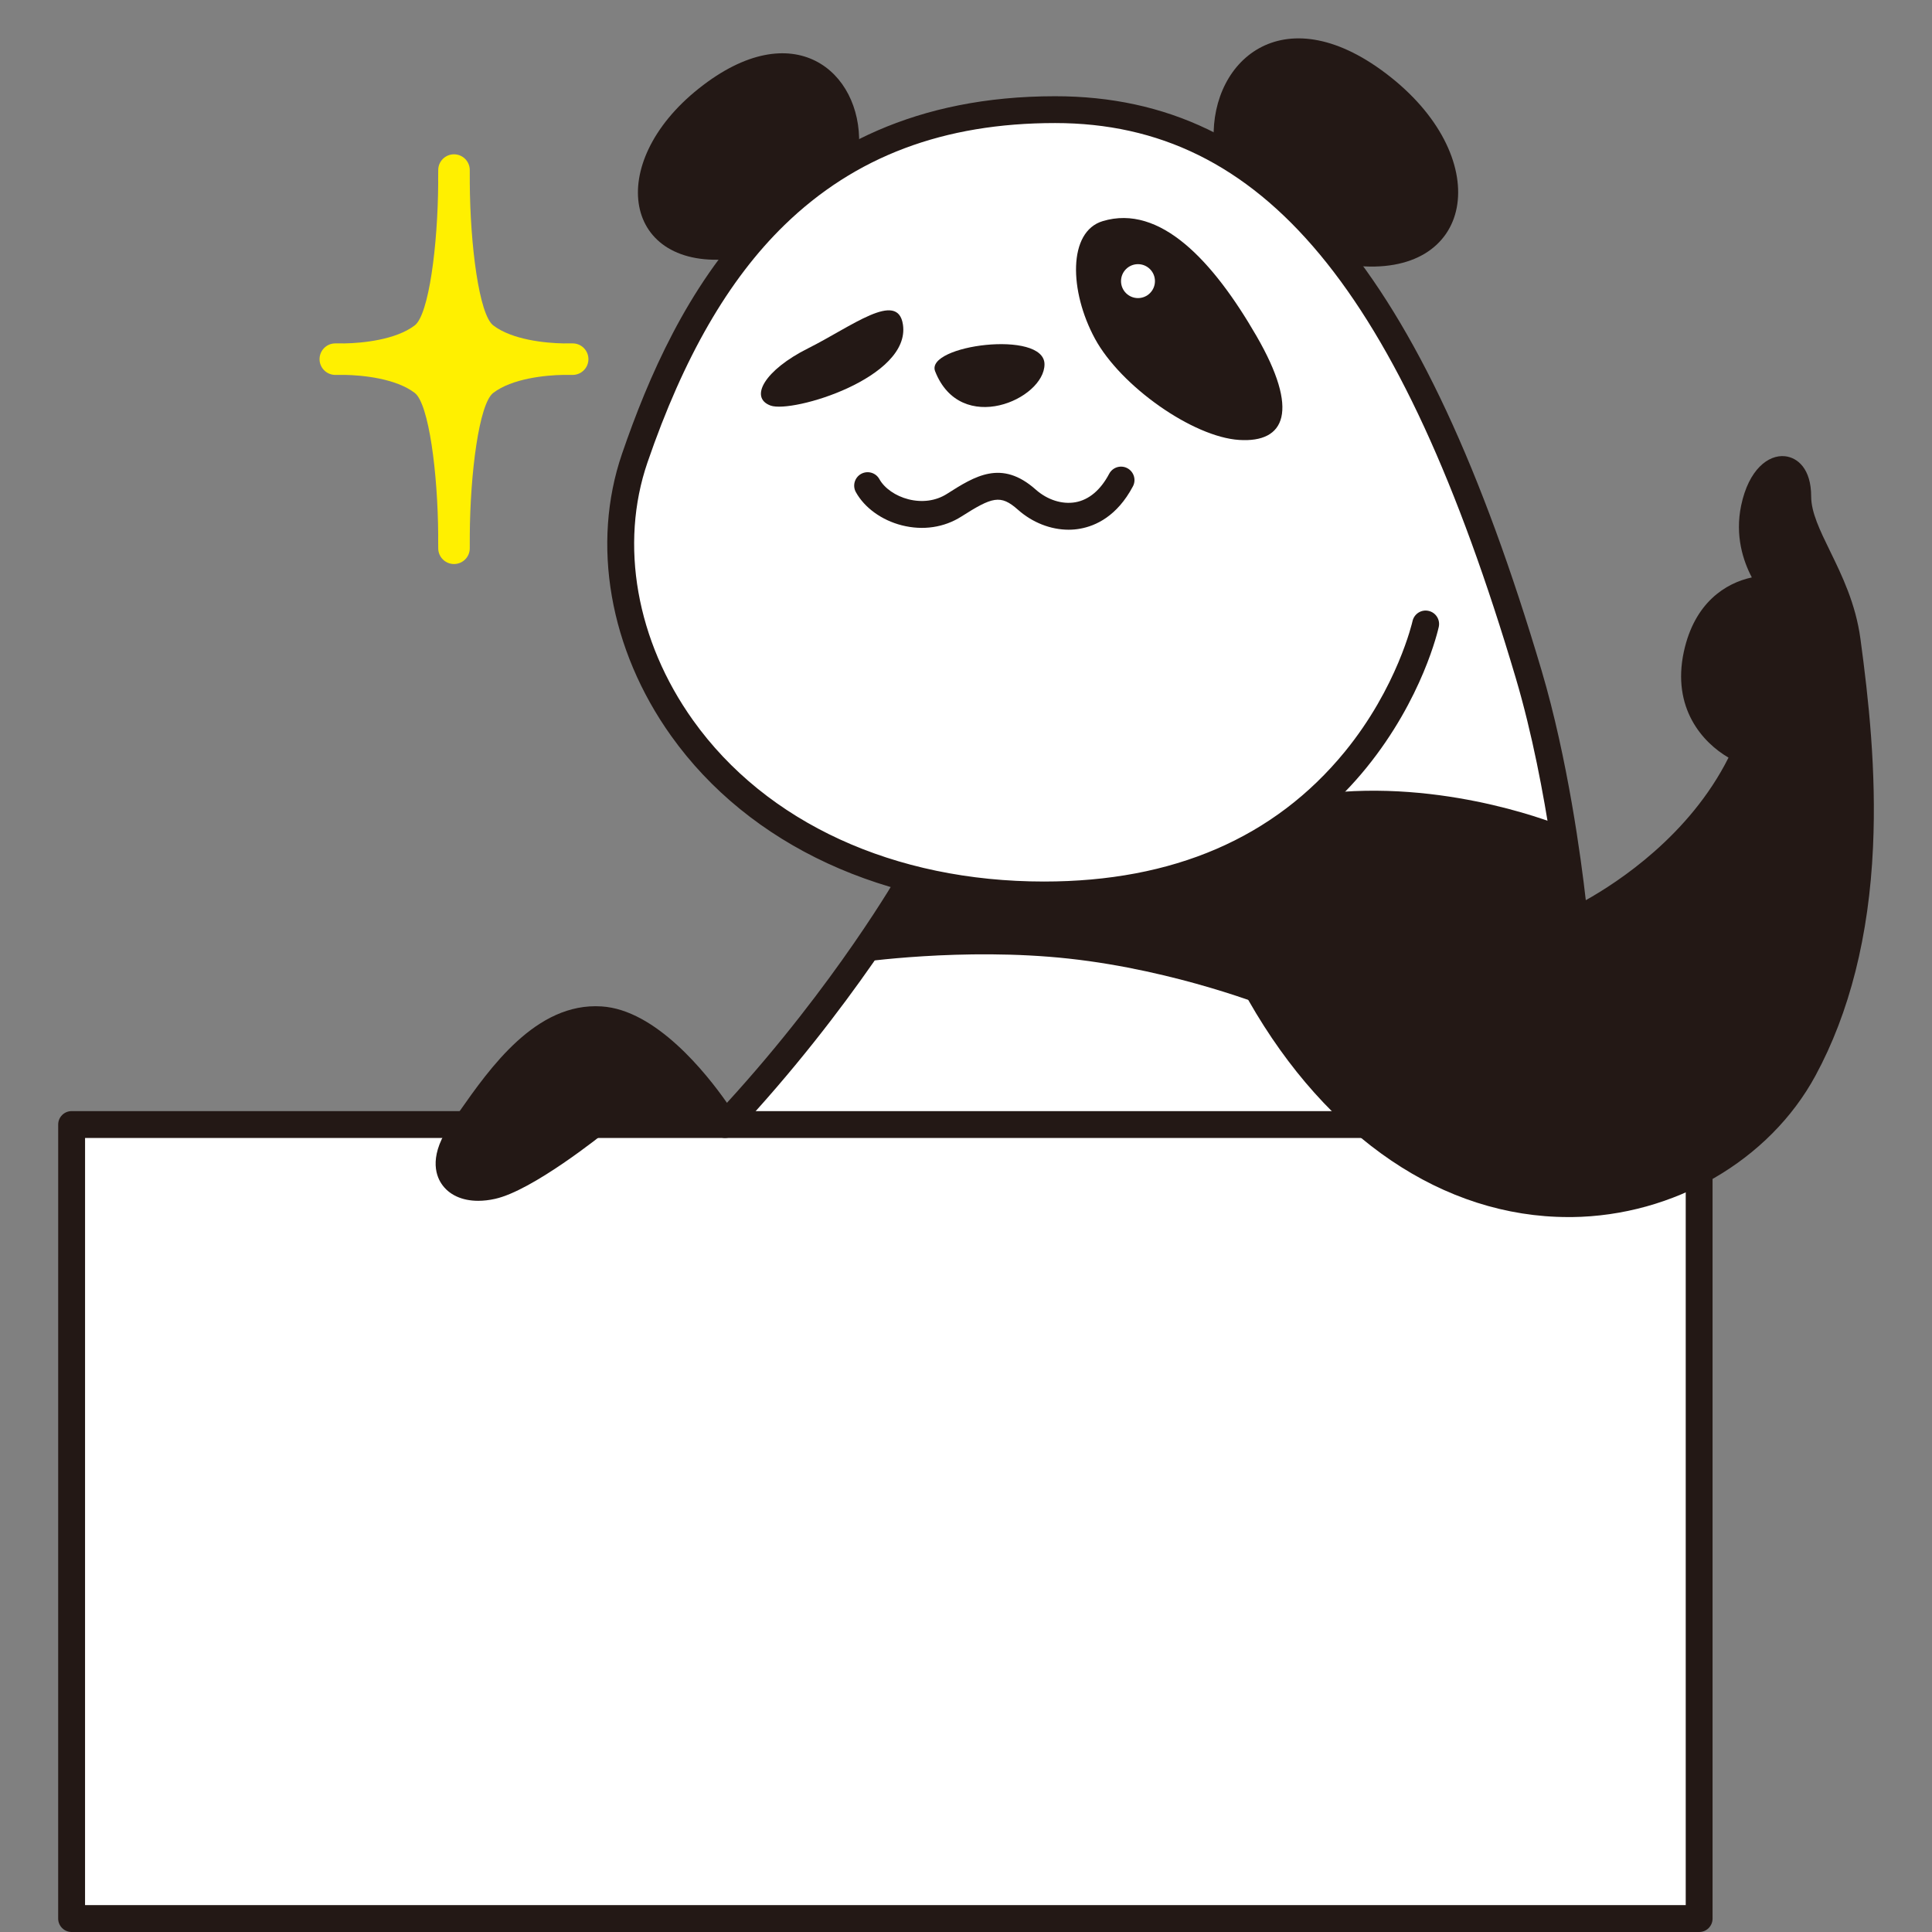 <?xml version="1.0" encoding="utf-8"?>
<!-- Generator: Adobe Illustrator 16.0.4, SVG Export Plug-In . SVG Version: 6.00 Build 0)  -->
<!DOCTYPE svg PUBLIC "-//W3C//DTD SVG 1.1//EN" "http://www.w3.org/Graphics/SVG/1.1/DTD/svg11.dtd">
<svg version="1.1" id="レイヤー_1" xmlns="http://www.w3.org/2000/svg" xmlns:xlink="http://www.w3.org/1999/xlink" x="0px"
	 y="0px" width="100px" height="100px" viewBox="0 0 100 100" enable-background="new 0 0 100 100" xml:space="preserve">
<rect x="0" y="0" width="100" height="100" fill="#808080" stroke="none"/>
<g>
	<path fill="#FFFFFF" d="M95.604,33.158c-0.446-3.299-2.556-5.419-2.556-7.464c0-2.044-1.737-1.84-2.249,0.614
		c-0.511,2.453,1.124,4.191,1.124,4.191s-3.271-0.409-4.089,3.373c-0.818,3.783,2.557,5.01,2.557,5.01
		c-2.658,6.032-8.896,8.792-8.896,8.792s-0.613-6.849-2.372-12.779C72.947,14.07,65.514,5.674,54.613,5.674
		c-12.882,0-18.513,8.588-21.757,18.035c-2.762,8.042,2.437,18.776,14.346,21.791l-0.057,0.028c0,0-3.477,6.134-9.61,12.678
		l33.218,0.064c8.447,7.127,18.878,3.943,22.603-2.928C97.26,48.14,96.423,39.189,95.604,33.158z"/>
	<rect x="3.707" y="58.206" fill="#FFFFFF" width="84.242" height="41.098"/>
	<path fill="#231815" d="M65.752,52.175c8.18,14.823,23.003,11.654,27.604,3.168c3.904-7.202,3.067-16.153,2.25-22.185
		c-0.447-3.299-2.557-5.419-2.557-7.464c0-2.044-1.738-1.84-2.249,0.614c-0.511,2.453,1.124,4.191,1.124,4.191
		s-3.271-0.409-4.089,3.373c-0.817,3.783,2.556,5.01,2.556,5.01c-2.658,6.032-8.895,8.792-8.895,8.792s-0.186-2.066-0.645-4.912
		c0,0-5.593-2.347-11.931-1.732c0,0-4.09,3.885-10.53,4.907s-11.144-0.205-11.144-0.205l-2.863,4.09c0,0,5.45-0.804,10.939-0.204
		C60.947,50.231,65.752,52.175,65.752,52.175z"/>
	<path fill="#231815" d="M37.535,58.206c0,0-3.169-5.215-6.44-5.419s-5.623,3.578-7.157,5.726c-1.533,2.146-0.307,3.271,1.534,2.862
		c1.84-0.409,5.623-3.478,5.623-3.478"/>
	<path fill="#231815" d="M81.18,62.995c-6.459,0-12.479-4.07-16.543-11.191c-0.189-0.335-0.074-0.76,0.26-0.95
		c0.334-0.189,0.76-0.072,0.949,0.261c5.258,9.216,11.955,10.537,15.484,10.488c4.791-0.051,9.271-2.639,11.414-6.59
		c3.632-6.701,3.068-15.148,2.172-21.762c-0.218-1.601-0.871-2.942-1.448-4.126c-0.573-1.176-1.114-2.287-1.114-3.431
		c0-0.403-0.082-0.61-0.133-0.687c-0.162,0.075-0.539,0.477-0.74,1.441c-0.428,2.053,0.896,3.515,0.953,3.576
		c0.197,0.215,0.242,0.531,0.108,0.791c-0.134,0.26-0.413,0.41-0.704,0.373c-0.268-0.029-2.666-0.207-3.322,2.83
		c-0.683,3.154,1.998,4.168,2.113,4.21c0.182,0.065,0.326,0.204,0.4,0.38c0.076,0.178,0.076,0.378-0.002,0.555
		c-2.735,6.206-8.984,9.03-9.25,9.147c-0.205,0.09-0.44,0.076-0.635-0.037c-0.193-0.113-0.319-0.314-0.34-0.537
		c-0.006-0.068-0.629-6.853-2.347-12.644C72.484,14.959,65.354,6.369,54.613,6.369c-5.772,0-10.354,1.727-14.008,5.278
		c-2.9,2.82-5.22,6.839-7.091,12.287c-1.459,4.246-0.577,9.236,2.359,13.349c3.785,5.303,10.407,8.345,18.166,8.345
		c6.682,0,11.915-2.257,15.561-6.709c2.732-3.34,3.506-6.737,3.512-6.771c0.084-0.374,0.453-0.613,0.828-0.529
		c0.375,0.082,0.612,0.451,0.531,0.826c-0.033,0.15-0.832,3.711-3.755,7.305c-2.696,3.316-7.778,7.271-16.677,7.271
		c-8.214,0-15.248-3.254-19.299-8.928c-3.196-4.478-4.146-9.938-2.543-14.608c2.729-7.943,8.021-18.504,22.415-18.504
		c11.47,0,19,8.888,25.179,29.72c1.356,4.576,2.045,9.742,2.29,11.893c1.675-0.938,5.368-3.355,7.387-7.38
		c-1.337-0.777-2.945-2.555-2.312-5.484c0.55-2.54,2.16-3.548,3.518-3.843c-0.449-0.854-0.878-2.155-0.553-3.718
		c0.393-1.885,1.42-2.642,2.265-2.555c0.658,0.068,1.36,0.651,1.36,2.083c0,0.823,0.451,1.749,0.974,2.821
		c0.623,1.277,1.329,2.727,1.576,4.549c0.423,3.117,0.831,6.835,0.651,10.778c-0.207,4.588-1.211,8.569-2.979,11.832
		c-2.379,4.39-7.334,7.262-12.621,7.319C81.29,62.994,81.234,62.995,81.18,62.995z"/>
	<path fill="#231815" d="M55.314,27.418c-0.928,0-1.877-0.368-2.629-1.038c-0.901-0.8-1.33-0.657-2.924,0.356
		c-0.896,0.57-1.99,0.732-3.082,0.455c-1.037-0.263-1.926-0.904-2.378-1.715c-0.188-0.336-0.066-0.76,0.269-0.947
		c0.336-0.186,0.76-0.066,0.946,0.27c0.266,0.477,0.842,0.876,1.505,1.044c0.717,0.181,1.425,0.082,1.993-0.28
		c1.452-0.923,2.823-1.795,4.595-0.223c0.602,0.535,1.371,0.779,2.061,0.655c0.696-0.126,1.299-0.634,1.741-1.472
		c0.18-0.34,0.601-0.469,0.94-0.289c0.338,0.18,0.469,0.601,0.289,0.939c-0.822,1.553-1.936,2.048-2.725,2.19
		C55.719,27.4,55.518,27.418,55.314,27.418z"/>
	<path fill="#231815" d="M87.948,100H3.706c-0.184,0-0.361-0.073-0.491-0.205c-0.131-0.129-0.204-0.307-0.204-0.491l0.001-41.098
		c0-0.385,0.312-0.695,0.695-0.695h84.241c0.384,0,0.694,0.312,0.694,0.695v41.1c0,0.185-0.072,0.36-0.203,0.492
		C88.311,99.927,88.133,100,87.948,100z M4.402,98.608l82.851,0.001V58.901H4.403L4.402,98.608z"/>
	<path fill="#231815" d="M44.467,7.482c0.126-3.774-3.385-6.805-8.292-2.905c-4.909,3.901-3.913,9.448,1.749,8.819L44.467,7.482z"/>
	<path fill="#231815" d="M62.82,7.207c-0.139-4.171,3.742-7.521,9.166-3.211c5.427,4.312,4.324,10.443-1.934,9.748L62.82,7.207z"/>
	<path fill="#231815" d="M48.402,19.218c-0.53-1.351,5.661-2.169,5.661-0.362C54.062,20.663,49.727,22.59,48.402,19.218z"/>
	<path fill="#231815" d="M57.078,11.445c2.971-0.893,5.712,2.062,7.954,5.941c2.245,3.881,1.495,5.541-0.896,5.385
		c-2.39-0.153-6.119-2.772-7.46-5.238C55.339,15.067,55.271,11.987,57.078,11.445z"/>
	<circle fill="#FFFFFF" cx="58.902" cy="14.551" r="0.878"/>
	<path fill="#231815" d="M46.736,16.801c-0.265-1.793-2.658,0.102-4.907,1.227c-2.249,1.124-3.067,2.556-1.942,2.965
		C41.012,21.4,47.146,19.56,46.736,16.801z"/>
	<path fill="#231815" d="M24.754,62.154c-0.841,0-1.524-0.31-1.906-0.888c-0.312-0.469-0.657-1.506,0.524-3.158
		c0.124-0.174,0.253-0.358,0.388-0.551c1.587-2.262,3.98-5.687,7.378-5.465c2.812,0.176,5.422,3.463,6.489,4.989
		c5.632-6.158,8.88-11.84,8.913-11.898c0.189-0.333,0.614-0.451,0.948-0.262s0.452,0.614,0.263,0.948
		c-0.035,0.062-3.588,6.282-9.708,12.811c-0.149,0.158-0.363,0.236-0.579,0.217c-0.217-0.022-0.41-0.146-0.522-0.33
		c-0.831-1.364-3.509-4.938-5.891-5.086c-2.616-0.159-4.659,2.748-6.152,4.876c-0.137,0.194-0.269,0.383-0.395,0.56
		c-0.592,0.828-0.638,1.37-0.496,1.583c0.14,0.212,0.6,0.354,1.312,0.196c1.379-0.307,4.319-2.514,5.336-3.338
		c0.299-0.241,0.736-0.195,0.979,0.103c0.243,0.298,0.196,0.736-0.103,0.979c-0.4,0.324-3.966,3.183-5.91,3.613
		C25.319,62.121,25.028,62.154,24.754,62.154z"/>
	<path fill="#FFF000" d="M22.683,8.792c-0.002,0.143-0.004,0.313-0.004,0.503c0,0.048,0.002,0.117,0.002,0.167
		c-0.019,3.243-0.484,6.823-1.214,7.38c-0.973,0.744-2.693,0.918-3.644,0.933c-0.271-0.005-0.478-0.001-0.508,0
		c-0.435,0.021-0.775,0.38-0.775,0.815c0,0.434,0.341,0.793,0.775,0.814c0.03,0.002,0.236,0.004,0.508,0
		c0.95,0.014,2.671,0.188,3.644,0.933c0.729,0.56,1.195,4.138,1.214,7.381c0,0.051-0.002,0.118-0.002,0.169
		c0,0.189,0.002,0.359,0.004,0.502c0.005,0.447,0.369,0.805,0.816,0.805c0.447,0,0.812-0.357,0.816-0.805
		c0.001-0.143,0.001-0.312,0.001-0.502c0-0.051,0-0.118,0-0.169c0.02-3.243,0.482-6.821,1.214-7.381
		c0.972-0.745,2.693-0.919,3.645-0.933c0.27,0.004,0.478,0.002,0.506,0c0.435-0.021,0.776-0.381,0.776-0.814
		c0-0.436-0.342-0.795-0.776-0.815c-0.028-0.001-0.236-0.005-0.506,0c-0.951-0.015-2.673-0.188-3.645-0.933
		c-0.731-0.558-1.194-4.137-1.214-7.38c0-0.051,0-0.12,0-0.167c0-0.19,0-0.361-0.001-0.503c-0.005-0.446-0.369-0.805-0.816-0.805
		C23.052,7.987,22.688,8.346,22.683,8.792z"/>
</g>
</svg>
